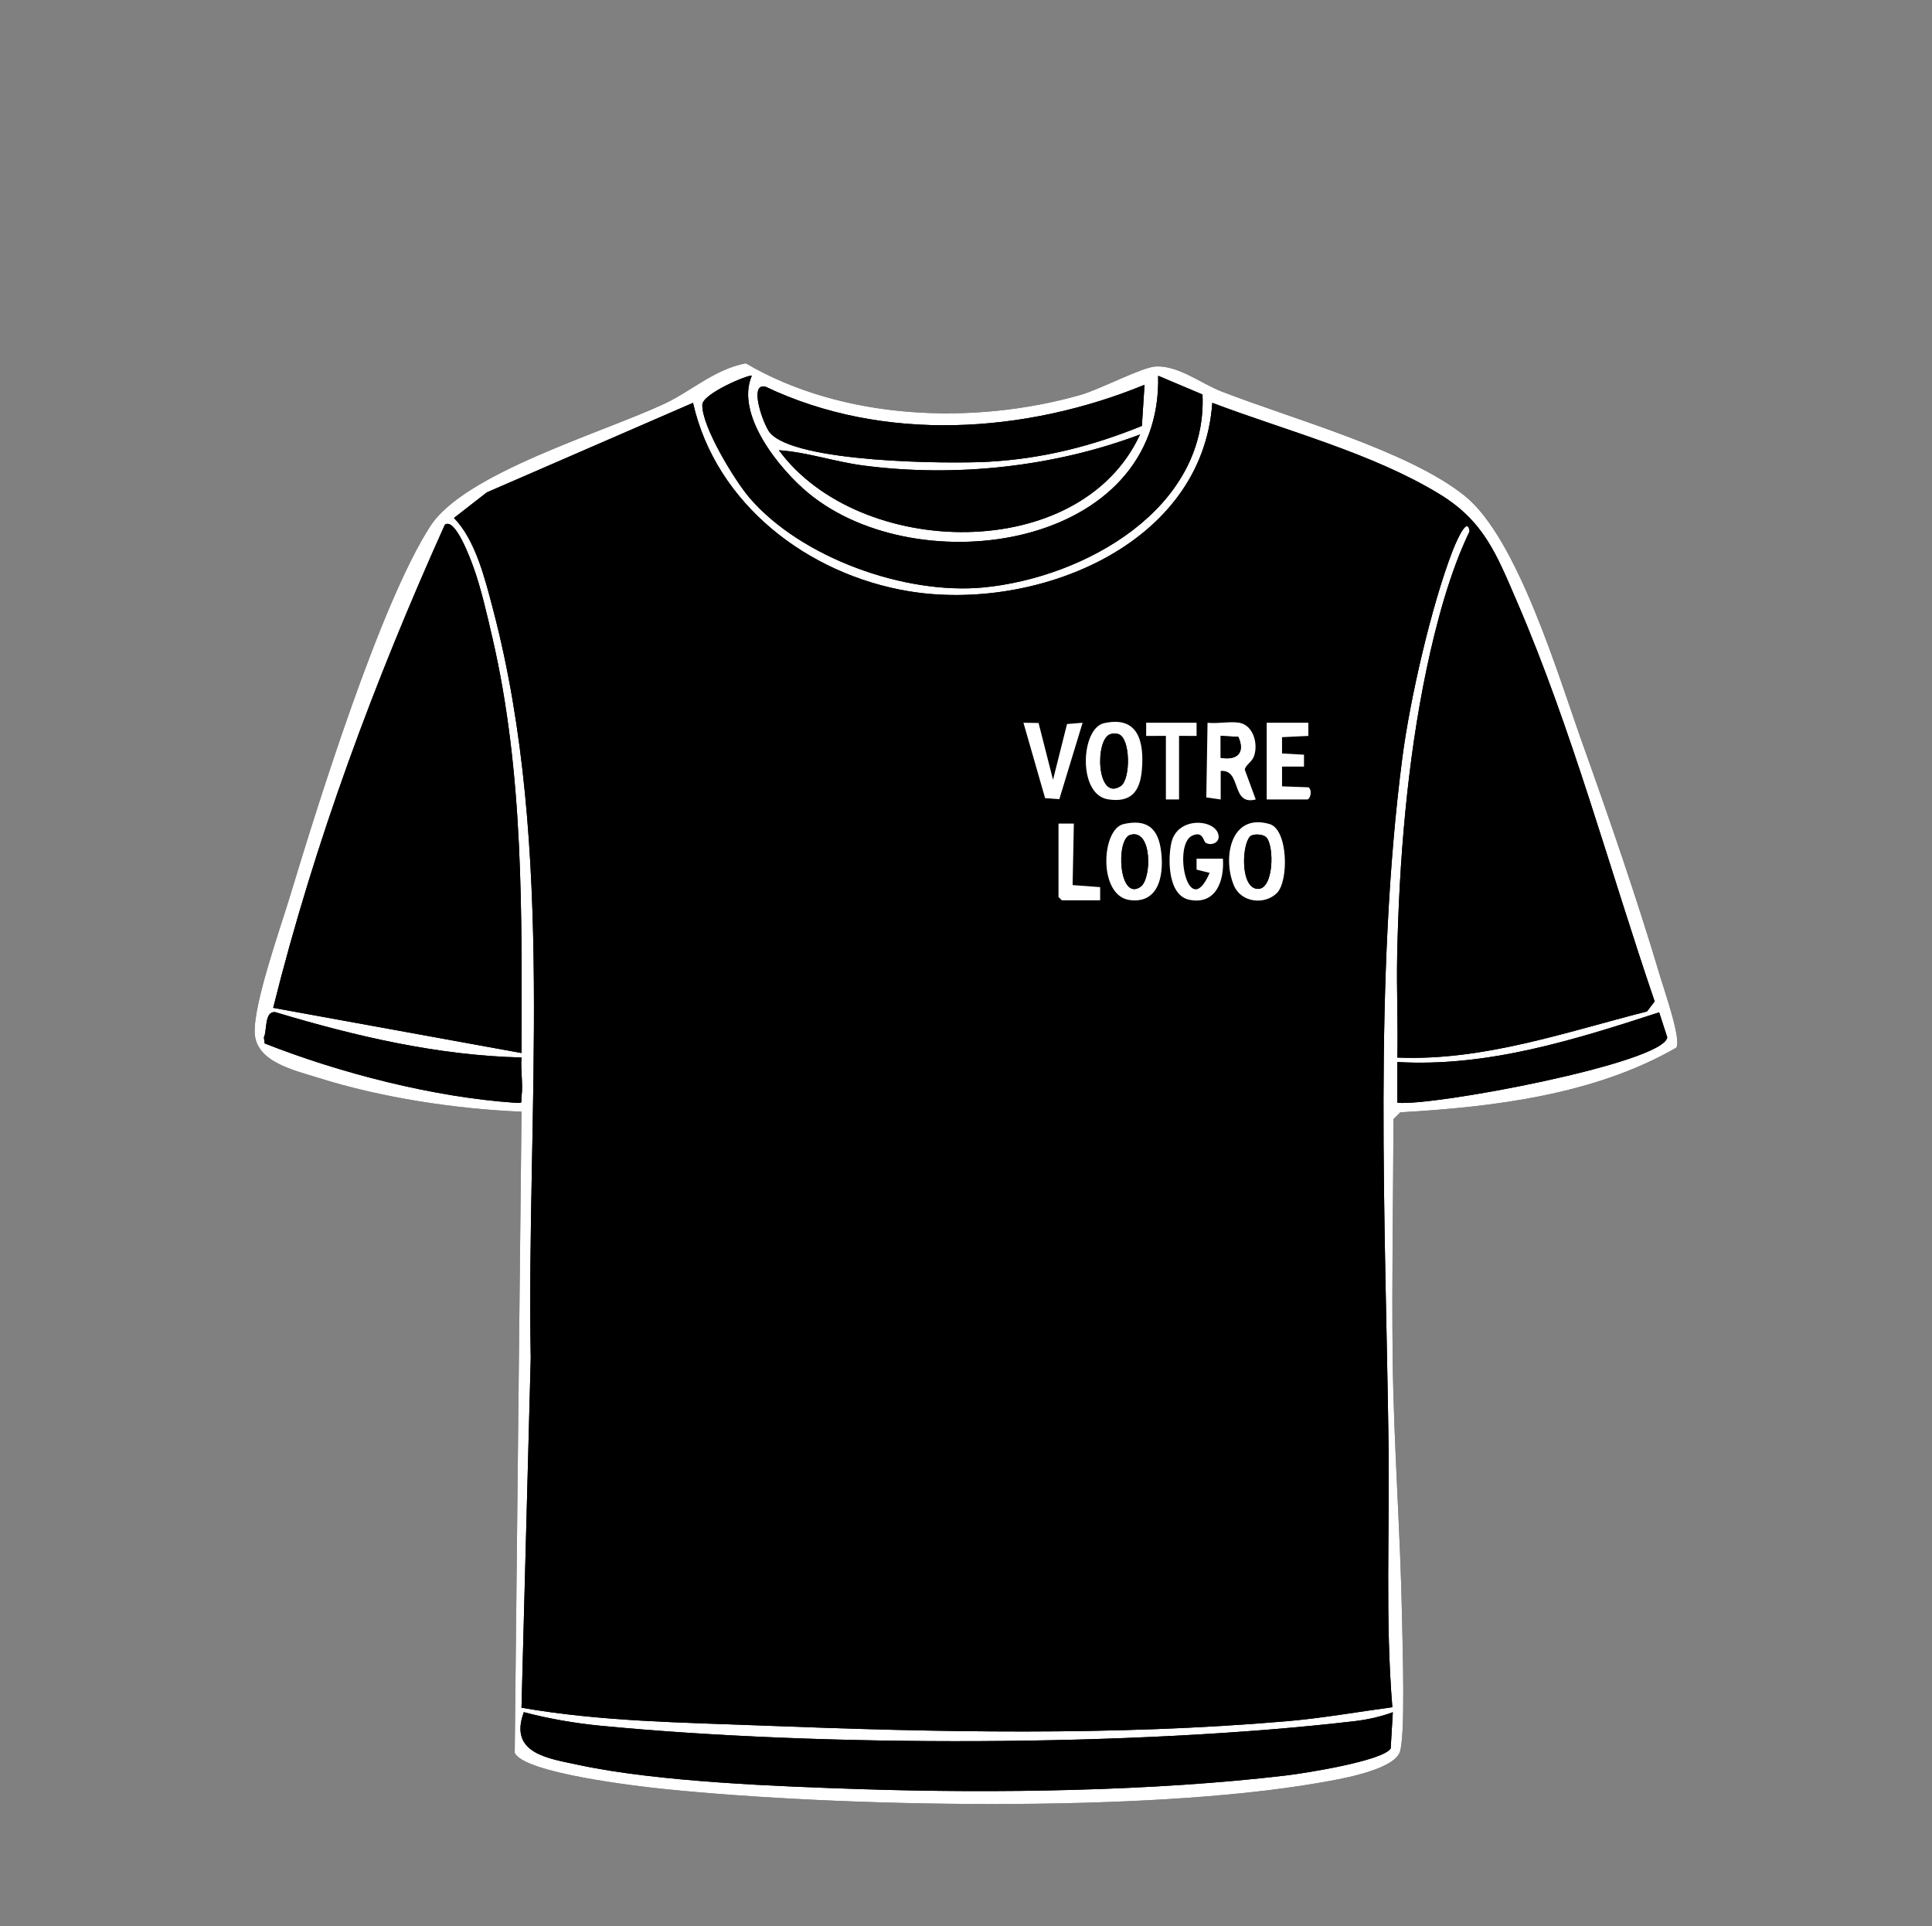 <?xml version="1.0" encoding="UTF-8"?>
<svg id="Calque_1" data-name="Calque 1" xmlns="http://www.w3.org/2000/svg" viewBox="0 0 2333.19 2325.84">
  <rect x="0" y="0" width="2333.19" height="2325.84" fill="#808080" stroke="none"/>
  <defs>
    <style>
      .cls-1 {
        fill: #fff;
      }
    </style>
  </defs>
  <path d="M2024.5,1265.05c6.09-10.37-14.53-68.94-19.27-84.9-27.43-92.41-61.51-191.19-94.04-282.17-29.02-81.15-78.31-247.95-142.32-299.31-68.21-54.74-208.82-92.92-293.78-126.04-24.5-9.55-51.92-31.41-79.16-30.16-16.65.76-67.29,27.67-91.33,34.5-128.96,36.61-286.56,30.5-403.93-38.27-37.73,7.19-65.77,33.6-98.08,48.76-74.7,35.06-241.46,83.73-282.88,147.84-60.28,93.29-135.24,333.65-169.4,446.7-11.78,39-44.02,129.28-42.69,165.11,1.31,35.46,48.3,45.39,76.88,54.41,76.16,24.04,165.58,37.59,245.35,40.89l-8.22,774.26c11.78,24.57,149.23,40.42,179.98,43.56,214.48,21.96,579.7,28.92,788.95-7.01,23.63-4.06,89.73-14.62,99.64-36.66,7.39-16.44,3.55-132.97,3.04-160.98-1.9-104.14-10.13-211.66-11.35-315.78-1.13-96.09.66-192.35.99-288.43l8.18-8.18c112.51-6.47,234.71-21.16,333.46-78.15Z"/>
  <path class="cls-1" d="M2024.5,1265.05c-98.76,56.99-220.96,71.68-333.46,78.15l-8.18,8.18c-.33,96.08-2.12,192.34-.99,288.43,1.23,104.12,9.45,211.64,11.35,315.78.51,28.01,4.35,144.54-3.04,160.98-9.91,22.04-76.01,32.61-99.64,36.66-209.25,35.93-574.46,28.97-788.95,7.01-30.74-3.15-168.2-18.99-179.98-43.56l8.22-774.26c-79.77-3.3-169.19-16.85-245.35-40.89-28.58-9.02-75.57-18.95-76.88-54.41-1.32-35.83,30.91-126.11,42.69-165.11,34.16-113.05,109.12-353.41,169.4-446.7,41.42-64.11,208.19-112.78,282.88-147.84,32.32-15.17,60.35-41.57,98.08-48.76,117.37,68.77,274.97,74.88,403.93,38.27,24.05-6.83,74.68-33.74,91.33-34.5,27.24-1.24,54.66,20.61,79.16,30.16,84.96,33.12,225.57,71.3,293.78,126.04,64.01,51.36,113.3,218.16,142.32,299.31,32.53,90.97,66.6,189.76,94.04,282.17,4.74,15.96,25.36,74.54,19.27,84.9ZM907.88,453.78c-2.77-2.23-59.31,21.39-59.72,34.92-.81,26.17,39.17,91.6,56.93,112.31,62.49,72.83,188.47,117.52,282.92,108.32,121.46-11.84,270.28-94.65,264.21-232.95l-53.58-22.64c5.23,208.71-288.95,252.11-422.48,141.64-34.9-28.87-88.45-94.82-68.27-141.59ZM1382.2,464.66c-143.54,58.87-315.02,70.3-457.74,2.3-21-5.08-2.3,46.1,5.01,55.15,29.68,36.73,216.6,38.22,264.88,35.44,65.02-3.74,124.59-18.82,184.65-43.22l3.19-49.66ZM1464.03,486.44c-11.95,173.32-214.71,252.64-366.55,227.5-121.01-20.04-232.79-104.65-260.55-227.49l-248.94,108.1-39.78,30.93c26.12,26.47,37.8,74.5,47.3,110.64,76.04,289.36,40.05,607.67,45.44,903.69l-11.16,422.34c96.86,16.78,193.88,17.75,291.95,21.57,208.95,8.13,423.15,12.66,632.19-5.27,42.31-3.63,85.47-11.23,127.54-16.91-8.68-105.82-3.13-212.31-4.6-318.58-3.72-269.43-18.03-560.31,16.68-827.97,9.17-70.73,35.09-183.75,60.75-250.03.72-1.85,17.81-45.58,20.41-23.23-23.82,49-40.57,112.31-51.9,166.21-23.51,111.81-33.19,233.41-35.5,346.18-.84,40.92,1.13,82.06.21,122.92,103.63,4.36,202.59-30.57,301.49-55.67l9.25-12.13c-54.23-158.84-99.88-328.92-166.31-482.82-24.61-57.02-39.73-97.01-93.67-129.87-81.27-49.52-185.28-76.41-274.25-110.11ZM1376.77,524.66c-104.59,39.36-223.43,52.02-334.61,37.41-34.12-4.48-67.45-16.09-101.54-18.41,96.41,131.31,363.43,138.54,436.15-19ZM629.81,1271.58c.34-168.14,2.94-337.13-35.24-501.81-6.14-26.49-13.93-60.86-23.17-85.88-2.85-7.71-21.65-59.62-34.19-50.23-84.64,187.99-157.32,382.87-207.29,583.36l299.89,54.55ZM629.85,1276.98c-101.48-2.43-200.77-25.76-297.33-54.73-13.47-1.59-9.72,21.98-13.82,30.47l.97,7.27c90.87,35.83,204.1,64.95,302.01,71.61,11.35.77,7.03-.08,8.18-8.08,2.04-14.2-1.46-31.77,0-46.54ZM1687.53,1331.56c41.83,4.76,321.39-47.75,325.95-78.88l-9.78-30.23c-102.12,33.19-207.16,66.31-316.18,59.99v49.12ZM1682.04,2067.59c-14.75,5.46-30.71,8.98-46.38,10.81-265.85,31.13-643.52,31.27-910.4,5.51-30.85-2.98-62.63-8.47-92.65-16.4-18.48,50.1,29.4,55.84,66.98,63.88,95.47,20.44,241.72,25.86,341.64,29.11,161.61,5.26,352.55,2.39,512.67-16.64,21.42-2.55,116.49-17.49,125.56-32.56l2.58-43.71Z"/>
  <path d="M1464.03,486.44c88.98,33.7,192.98,60.59,274.25,110.11,53.94,32.86,69.05,72.86,93.67,129.87,66.43,153.9,112.08,323.98,166.31,482.82l-9.25,12.13c-98.9,25.1-197.86,60.03-301.49,55.67.92-40.87-1.05-82.01-.21-122.92,2.3-112.77,11.99-234.37,35.5-346.18,11.33-53.9,28.08-117.21,51.9-166.21-2.6-22.34-19.69,21.38-20.41,23.23-25.66,66.28-51.58,179.3-60.75,250.03-34.7,267.66-20.4,558.53-16.68,827.97,1.47,106.27-4.08,212.77,4.6,318.58-42.07,5.68-85.23,13.28-127.54,16.91-209.04,17.93-423.24,13.4-632.19,5.27-98.06-3.81-195.09-4.78-291.95-21.57l11.16-422.34c-5.4-296.02,30.59-614.34-45.44-903.69-9.5-36.14-21.18-84.17-47.3-110.64l39.78-30.93,248.94-108.1c27.76,122.84,139.54,207.45,260.55,227.49,151.84,25.14,354.6-54.18,366.55-227.5ZM1254.23,873.01l-18.27-.25,26.16,91.05,17.17,1.22,28.11-92.27-18.82,1.52-16.9,67.31-17.46-68.58ZM1333.13,873.31c-27.96,6.32-31.86,86.15,4.9,91.9,27.86,4.36,38.7-9.3,40.96-35.46,2.91-33.66-4.08-65.87-45.86-56.44ZM1445.06,872.75h-60.88v15.9s23.82-.01,23.82-.01v76.76h15.88v-76.76h21.19s-.01-15.88-.01-15.88ZM1496.67,872.75c-11.11-1.95-26.65,1.41-38.38,0l-1.49,90.16,17.39,2.49v-34.43c25.61-2.28,11.97,42.35,42.33,34.4l-13.18-35.8c.09-5.02,8.18-9.27,10.73-15.6,5.89-14.6-.07-38.2-17.39-41.23ZM1580.05,872.75h-50.29v92.64h48.97c3.44,0,6.63-11.12,1.45-14.69l-31.9-1.18v-23.85s26.5.03,26.5.03l.03-14.37-26.53-1.51-.03-19.67,31.82-1.51v-15.9ZM1278.31,994.5v88.67l3.97,3.97h46.32v-15.9s-33.25-2.46-33.25-2.46l1.51-74.29h-18.54ZM1356.95,995.07c-27.14,6.1-31.04,86.95,7.63,91.84,37.3,4.72,41.8-35.28,36.95-63.44-4.41-25.58-18.93-34.17-44.58-28.4ZM1456.15,1017.77c6.02,3.57,16.54.46,15.48-8.61-2.37-20.2-50.16-24.35-57.16,9.02-4.27,20.35-3.87,63.2,21.95,68.37,32.06,6.42,42.32-23.09,40.41-49.71h-31.79s0,13.25,0,13.25l15.77,3.93c-25.86,60.08-44.88-34.22-20.99-44.96,13.35-6,13.21,6.87,16.32,8.71ZM1542.11,1078.31c14.48-14.48,13.5-76.74-8.92-83.26-47.61-13.86-57.02,41.92-42.87,74.63,8.66,20.01,36.79,23.63,51.79,8.63Z"/>
  <path d="M629.81,1271.58l-299.89-54.55c49.96-200.49,122.65-395.37,207.29-583.36,12.54-9.39,31.35,42.52,34.19,50.23,9.23,25.02,17.03,59.38,23.17,85.88,38.19,164.68,35.58,333.67,35.24,501.81Z"/>
  <path d="M1682.04,2067.59l-2.58,43.71c-9.07,15.07-104.13,30.01-125.56,32.56-160.13,19.03-351.06,21.9-512.67,16.64-99.92-3.25-246.18-8.67-341.64-29.11-37.57-8.04-85.45-13.78-66.98-63.88,30.01,7.94,61.8,13.43,92.65,16.4,266.88,25.76,644.55,25.61,910.4-5.51,15.67-1.83,31.63-5.35,46.38-10.81Z"/>
  <path d="M907.88,453.78c-20.18,46.76,33.37,112.71,68.27,141.59,133.53,110.48,427.71,67.07,422.48-141.64l53.58,22.64c6.08,138.29-142.75,221.11-264.21,232.95-94.45,9.21-220.43-35.49-282.92-108.32-17.76-20.7-57.74-86.14-56.93-112.31.42-13.53,56.96-37.15,59.72-34.92Z"/>
  <path d="M1376.77,524.66c-72.72,157.54-339.73,150.31-436.15,19,34.09,2.32,67.41,13.93,101.54,18.41,111.18,14.61,230.02,1.95,334.61-37.41Z"/>
  <path d="M1382.2,464.66l-3.19,49.66c-60.06,24.4-119.63,39.48-184.65,43.22-48.29,2.78-235.21,1.29-264.88-35.44-7.31-9.05-26.01-60.22-5.01-55.15,142.72,67.99,314.2,56.56,457.74-2.3Z"/>
  <path d="M629.85,1276.98c-1.46,14.78,2.05,32.34,0,46.54-1.15,7.99,3.18,8.85-8.18,8.08-97.9-6.66-211.13-35.78-302.01-71.61l-.97-7.27c4.1-8.5.34-32.06,13.82-30.47,96.56,28.98,195.86,52.3,297.33,54.73Z"/>
  <path d="M1687.53,1331.56v-49.12c109.01,6.32,214.05-26.8,316.17-59.99l9.78,30.23c-4.56,31.13-284.11,83.64-325.95,78.88Z"/>
  <path class="cls-1" d="M1496.67,872.75c17.33,3.04,23.28,26.64,17.39,41.23-2.55,6.32-10.64,10.57-10.73,15.6l13.18,35.8c-30.35,7.95-16.71-36.68-42.32-34.4v34.43s-17.39-2.49-17.39-2.49l1.49-90.16c11.73,1.41,27.27-1.95,38.38,0ZM1474.17,915.11c19.85,3.26,29.92-5.74,21.35-25.33l-21.35-1.17v26.49Z"/>
  <path class="cls-1" d="M1333.13,873.31c41.77-9.44,48.77,22.78,45.86,56.44-2.26,26.16-13.09,39.82-40.96,35.46-36.76-5.75-32.86-85.58-4.9-91.9ZM1341.1,886.46c-19.2,5.58-17.05,81.96,12.37,62.75,12.1-7.9,12.05-58.3-2.91-62.8-3.17-1-6.29-.87-9.46.05Z"/>
  <path class="cls-1" d="M1356.95,995.07c25.65-5.76,40.16,2.83,44.58,28.4,4.86,28.16.35,68.16-36.95,63.44-38.67-4.89-34.77-85.75-7.63-91.84ZM1364.87,1008.17c-17.72,5.35-13.76,80.44,12.39,62.79,13.86-9.35,14.47-70.91-12.39-62.79Z"/>
  <path class="cls-1" d="M1542.11,1078.31c-15,15-43.13,11.38-51.79-8.63-14.16-32.71-4.74-88.49,42.87-74.63,22.42,6.53,23.41,68.78,8.92,83.26ZM1529.14,1011.02c-3.53-3.52-13.34-4.33-17.94-2.03-11.11,5.56-14.62,62.34,7.06,64.35,20.18,1.87,20.91-52.33,10.88-62.32Z"/>
  <path class="cls-1" d="M1456.15,1017.77c-3.12-1.85-2.97-14.71-16.32-8.71-23.89,10.74-4.87,105.04,20.99,44.96l-15.77-3.93v-13.25s31.79,0,31.79,0c1.91,26.61-8.35,56.12-40.41,49.71-25.82-5.17-26.22-48.02-21.95-68.37,7-33.37,54.78-29.22,57.16-9.02,1.06,9.07-9.46,12.18-15.48,8.61Z"/>
  <path class="cls-1" d="M1580.05,872.75v15.9s-31.81,1.51-31.81,1.51l.03,19.67,26.53,1.51-.03,14.37-26.5-.03v23.85s31.9,1.18,31.9,1.18c5.18,3.57,1.99,14.69-1.45,14.69h-48.97v-92.64h50.29Z"/>
  <polygon class="cls-1" points="1254.23 873.01 1271.69 941.59 1288.59 874.29 1307.41 872.76 1279.3 965.04 1262.13 963.81 1235.97 872.76 1254.23 873.01"/>
  <polygon class="cls-1" points="1445.06 872.75 1445.07 888.64 1423.89 888.63 1423.89 965.39 1408 965.39 1408 888.63 1384.17 888.64 1384.18 872.75 1445.06 872.75"/>
  <polygon class="cls-1" points="1278.31 994.5 1296.85 994.49 1295.34 1068.78 1328.61 1071.25 1328.6 1087.14 1282.28 1087.14 1278.31 1083.17 1278.31 994.5"/>
  <path d="M1474.17,915.11v-26.49s21.35,1.17,21.35,1.17c8.57,19.58-1.5,28.58-21.35,25.33Z"/>
  <path d="M1341.1,886.46c3.17-.92,6.29-1.05,9.46-.05,14.96,4.49,15.01,54.89,2.91,62.8-29.42,19.21-31.57-57.16-12.37-62.75Z"/>
  <path d="M1364.87,1008.17c26.86-8.11,26.25,53.44,12.39,62.79-26.15,17.64-30.11-57.44-12.39-62.79Z"/>
  <path d="M1529.14,1011.02c10.03,9.99,9.3,64.19-10.88,62.32-21.68-2.01-18.17-58.8-7.06-64.35,4.6-2.3,14.41-1.48,17.94,2.03Z"/>
</svg>
